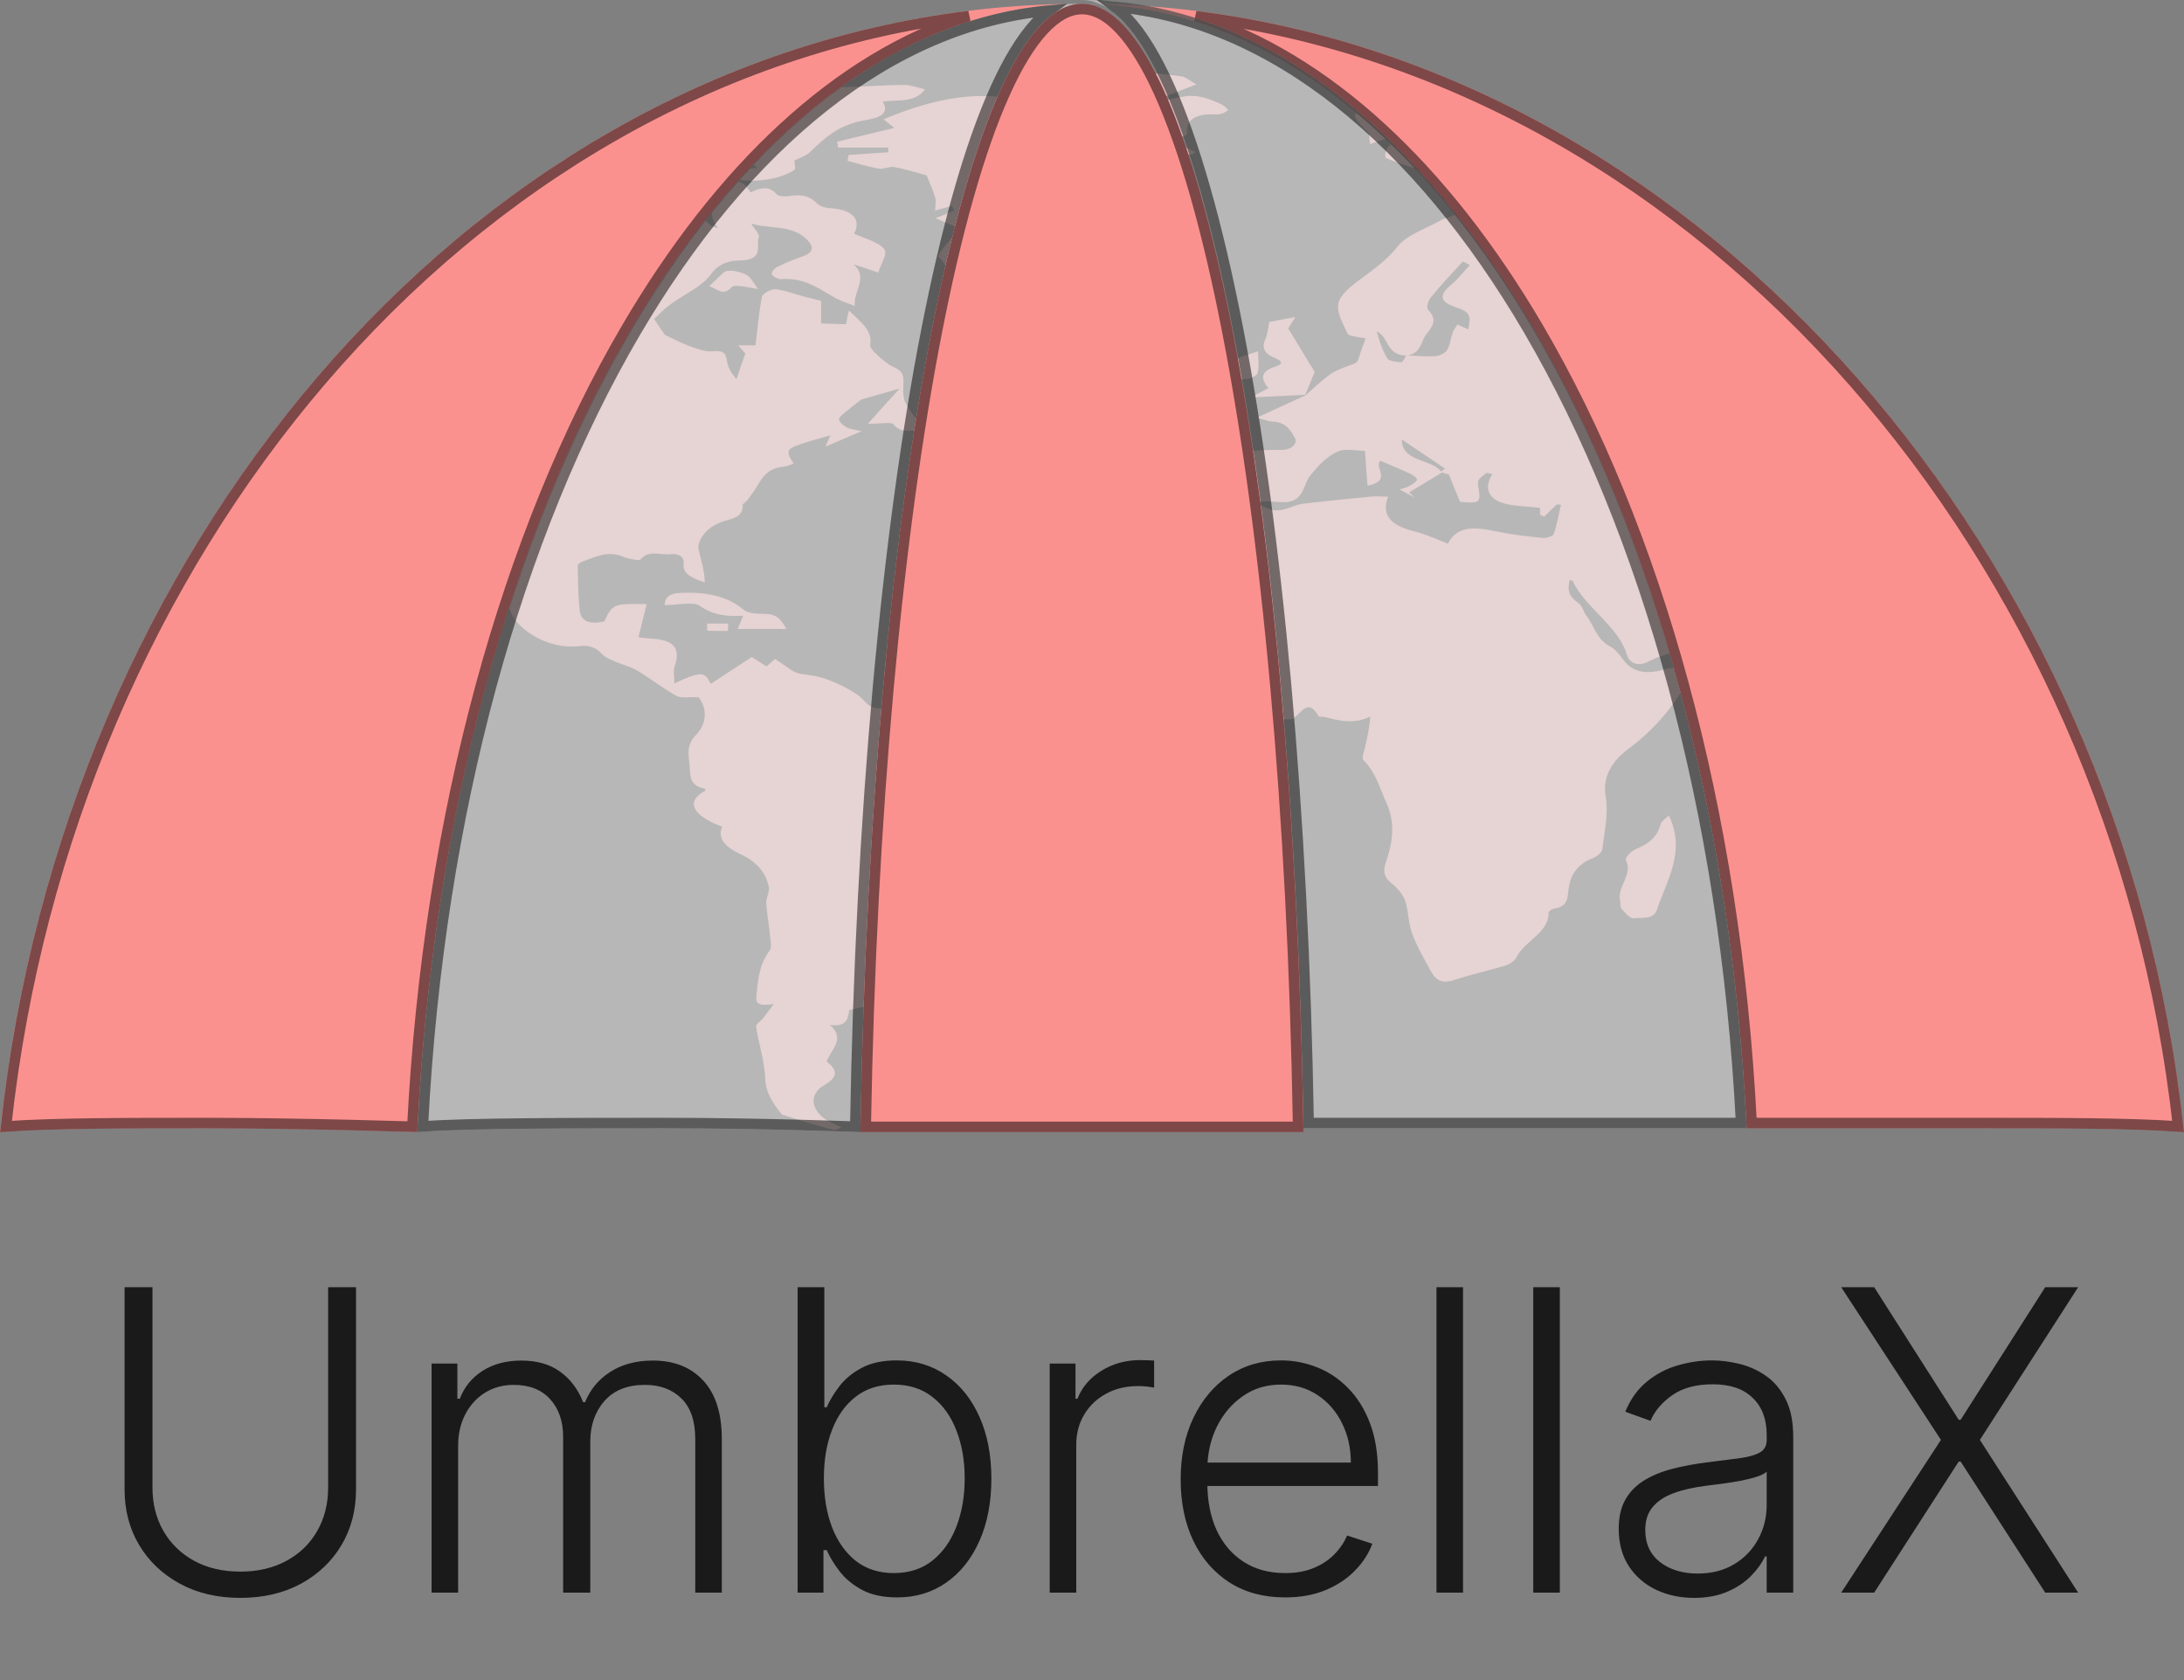<svg width="52" height="40" viewBox="0 0 52 40" fill="none" xmlns="http://www.w3.org/2000/svg">
<rect x="0" y="0" width="52" height="40" fill="#808080" stroke="none"/>
<path d="M7.813 30.646H8.477V35.461C8.477 35.956 8.361 36.399 8.129 36.789C7.897 37.178 7.574 37.484 7.16 37.709C6.748 37.931 6.268 38.043 5.722 38.043C5.177 38.043 4.698 37.93 4.283 37.705C3.869 37.48 3.546 37.174 3.314 36.786C3.082 36.397 2.966 35.956 2.966 35.461V30.646H3.63V35.415C3.63 35.801 3.716 36.145 3.889 36.448C4.062 36.749 4.305 36.986 4.617 37.158C4.932 37.331 5.3 37.418 5.722 37.418C6.143 37.418 6.511 37.331 6.826 37.158C7.141 36.986 7.384 36.749 7.554 36.448C7.727 36.145 7.813 35.801 7.813 35.415V30.646ZM10.276 37.919V32.464H10.89V33.302H10.947C11.056 33.02 11.237 32.799 11.49 32.638C11.746 32.475 12.053 32.393 12.41 32.393C12.787 32.393 13.095 32.482 13.337 32.659C13.581 32.834 13.763 33.076 13.884 33.384H13.93C14.053 33.081 14.253 32.84 14.53 32.663C14.809 32.483 15.148 32.393 15.546 32.393C16.052 32.393 16.453 32.553 16.746 32.872C17.04 33.19 17.186 33.654 17.186 34.264V37.919H16.554V34.264C16.554 33.834 16.444 33.51 16.224 33.295C16.004 33.079 15.714 32.972 15.354 32.972C14.937 32.972 14.617 33.1 14.392 33.355C14.167 33.611 14.054 33.935 14.054 34.328V37.919H13.408V34.208C13.408 33.838 13.305 33.54 13.099 33.313C12.893 33.085 12.603 32.972 12.229 32.972C11.978 32.972 11.752 33.033 11.551 33.156C11.352 33.279 11.194 33.451 11.079 33.671C10.965 33.889 10.908 34.14 10.908 34.424V37.919H10.276ZM18.991 37.919V30.646H19.627V33.504H19.684C19.755 33.341 19.857 33.173 19.989 33C20.124 32.827 20.3 32.683 20.518 32.567C20.738 32.449 21.015 32.389 21.349 32.389C21.797 32.389 22.19 32.508 22.528 32.745C22.867 32.979 23.131 33.308 23.32 33.732C23.509 34.153 23.604 34.644 23.604 35.205C23.604 35.769 23.509 36.262 23.32 36.686C23.133 37.11 22.87 37.44 22.532 37.677C22.196 37.914 21.805 38.032 21.36 38.032C21.029 38.032 20.752 37.973 20.529 37.855C20.309 37.736 20.131 37.591 19.996 37.418C19.861 37.243 19.757 37.072 19.684 36.906H19.606V37.919H18.991ZM19.616 35.195C19.616 35.635 19.681 36.026 19.812 36.367C19.944 36.705 20.134 36.971 20.38 37.166C20.628 37.357 20.929 37.453 21.282 37.453C21.644 37.453 21.951 37.354 22.201 37.155C22.453 36.954 22.643 36.683 22.773 36.342C22.904 36.001 22.969 35.618 22.969 35.195C22.969 34.776 22.904 34.398 22.773 34.062C22.645 33.726 22.456 33.459 22.205 33.263C21.954 33.064 21.646 32.965 21.282 32.965C20.927 32.965 20.625 33.06 20.376 33.252C20.13 33.442 19.942 33.704 19.812 34.041C19.681 34.374 19.616 34.759 19.616 35.195ZM24.993 37.919V32.464H25.607V33.302H25.653C25.762 33.027 25.951 32.806 26.221 32.638C26.494 32.468 26.801 32.382 27.145 32.382C27.197 32.382 27.255 32.383 27.319 32.386C27.383 32.388 27.436 32.391 27.479 32.393V33.036C27.45 33.031 27.4 33.024 27.329 33.014C27.258 33.005 27.181 33 27.099 33C26.814 33 26.561 33.06 26.339 33.181C26.118 33.3 25.944 33.464 25.817 33.675C25.689 33.886 25.625 34.126 25.625 34.396V37.919H24.993ZM30.596 38.032C30.087 38.032 29.647 37.914 29.275 37.677C28.904 37.438 28.616 37.108 28.413 36.686C28.211 36.262 28.111 35.775 28.111 35.223C28.111 34.674 28.211 34.186 28.413 33.76C28.616 33.332 28.897 32.997 29.254 32.755C29.614 32.511 30.029 32.389 30.5 32.389C30.797 32.389 31.082 32.444 31.356 32.553C31.631 32.659 31.877 32.824 32.095 33.046C32.315 33.267 32.489 33.545 32.617 33.881C32.745 34.215 32.809 34.61 32.809 35.067V35.379H28.547V34.822H32.163C32.163 34.471 32.091 34.157 31.949 33.877C31.81 33.596 31.614 33.373 31.363 33.21C31.115 33.046 30.827 32.965 30.5 32.965C30.155 32.965 29.851 33.057 29.588 33.242C29.325 33.426 29.119 33.67 28.97 33.973C28.823 34.276 28.749 34.608 28.746 34.968V35.301C28.746 35.734 28.821 36.113 28.97 36.438C29.122 36.76 29.336 37.009 29.613 37.187C29.89 37.364 30.218 37.453 30.596 37.453C30.855 37.453 31.081 37.413 31.275 37.333C31.471 37.252 31.636 37.144 31.768 37.009C31.903 36.872 32.005 36.722 32.074 36.558L32.674 36.754C32.591 36.983 32.455 37.195 32.265 37.389C32.078 37.584 31.844 37.74 31.562 37.858C31.283 37.974 30.961 38.032 30.596 38.032ZM34.834 30.646V37.919H34.202V30.646H34.834ZM37.139 30.646V37.919H36.506V30.646H37.139ZM40.334 38.043C40.005 38.043 39.705 37.979 39.432 37.851C39.16 37.721 38.944 37.534 38.783 37.29C38.622 37.044 38.541 36.745 38.541 36.395C38.541 36.125 38.592 35.898 38.694 35.713C38.796 35.529 38.94 35.377 39.127 35.259C39.314 35.14 39.535 35.047 39.791 34.978C40.047 34.91 40.329 34.856 40.636 34.818C40.942 34.78 41.2 34.747 41.41 34.719C41.624 34.691 41.786 34.645 41.897 34.584C42.008 34.522 42.064 34.423 42.064 34.286V34.158C42.064 33.786 41.953 33.494 41.73 33.281C41.51 33.065 41.193 32.958 40.778 32.958C40.385 32.958 40.065 33.044 39.816 33.217C39.57 33.39 39.397 33.593 39.298 33.828L38.697 33.611C38.821 33.313 38.991 33.075 39.209 32.897C39.427 32.717 39.67 32.588 39.94 32.51C40.21 32.43 40.484 32.389 40.761 32.389C40.969 32.389 41.186 32.417 41.41 32.471C41.638 32.526 41.849 32.62 42.043 32.755C42.237 32.888 42.394 33.074 42.515 33.313C42.636 33.549 42.696 33.85 42.696 34.215V37.919H42.064V37.056H42.025C41.949 37.217 41.837 37.373 41.688 37.524C41.538 37.676 41.351 37.8 41.126 37.897C40.901 37.994 40.638 38.043 40.334 38.043ZM40.42 37.464C40.756 37.464 41.047 37.389 41.293 37.24C41.539 37.091 41.729 36.893 41.861 36.647C41.996 36.399 42.064 36.125 42.064 35.827V35.038C42.017 35.084 41.937 35.124 41.826 35.159C41.717 35.195 41.59 35.227 41.446 35.255C41.304 35.281 41.162 35.304 41.02 35.323C40.878 35.342 40.75 35.358 40.636 35.372C40.329 35.41 40.066 35.469 39.848 35.55C39.63 35.63 39.463 35.742 39.347 35.884C39.231 36.023 39.173 36.203 39.173 36.423C39.173 36.755 39.292 37.012 39.528 37.194C39.765 37.374 40.062 37.464 40.42 37.464ZM44.623 30.646L46.636 33.803H46.682L48.696 30.646H49.48L47.14 34.282L49.48 37.919H48.696L46.682 34.797H46.636L44.623 37.919H43.838L46.213 34.282L43.838 30.646H44.623Z" fill="black" fill-opacity="0.8"/>
<path d="M38.495 5.956C38.472 5.78 38.456 5.681 38.433 5.569C38.285 5.569 38.153 5.569 38.021 5.569C37.974 5.991 37.889 6.085 37.554 6.073C37.686 5.95 37.64 5.845 37.484 5.769C37.251 5.663 37.002 5.575 36.753 5.482C36.496 5.382 36.201 5.318 35.991 5.183C35.532 4.89 35.221 4.849 34.7 5.089C34.568 5.154 34.404 5.189 34.28 5.259C33.93 5.452 33.479 5.605 33.277 5.868C33.012 6.208 32.655 6.448 32.305 6.711C32.11 6.858 31.885 7.057 31.861 7.25C31.83 7.473 31.986 7.719 32.087 7.947C32.11 7.994 32.258 8.006 32.343 8.029C32.413 8.047 32.499 8.047 32.515 8.053C32.445 8.246 32.382 8.416 32.328 8.591C32.289 8.662 32.157 8.685 32.04 8.732C31.9 8.785 31.752 8.849 31.644 8.931C31.441 9.083 31.27 9.247 31.084 9.411C30.726 9.575 30.368 9.739 29.925 9.944C30.111 9.991 30.197 10.032 30.283 10.038C30.617 10.044 30.726 10.243 30.827 10.419C30.913 10.577 30.718 10.717 30.516 10.711C30.213 10.706 29.901 10.723 29.598 10.746C29.552 10.752 29.482 10.823 29.482 10.864C29.474 11.197 29.474 11.537 29.474 11.848C29.707 11.894 29.894 11.97 30.041 11.947C30.345 11.9 30.718 12.064 30.936 11.812C31.068 11.66 31.084 11.449 31.216 11.297C31.387 11.092 31.581 10.875 31.846 10.752C32.017 10.67 32.32 10.735 32.499 10.735C32.515 10.981 32.538 11.268 32.561 11.566C33.168 11.438 32.701 11.127 32.865 10.969C33.106 11.075 33.355 11.174 33.588 11.285C33.658 11.315 33.751 11.397 33.736 11.426C33.712 11.485 33.619 11.531 33.541 11.578C33.495 11.607 33.425 11.619 33.323 11.654C33.479 11.736 33.58 11.789 33.689 11.848C33.642 11.807 33.596 11.766 33.549 11.725C33.813 11.566 34.07 11.408 34.334 11.25C34.389 11.268 34.443 11.28 34.498 11.297C34.583 11.514 34.669 11.73 34.762 11.947C35.221 11.994 35.26 11.97 35.206 11.631C35.198 11.566 35.174 11.49 35.206 11.432C35.244 11.361 35.33 11.315 35.4 11.256C35.447 11.268 35.493 11.28 35.532 11.291C35.353 11.566 35.4 11.83 35.727 11.959C35.991 12.058 36.325 12.047 36.668 12.094C36.668 12.105 36.668 12.181 36.668 12.258C36.699 12.269 36.73 12.287 36.769 12.299C36.87 12.199 36.971 12.099 37.072 12.006C37.103 12.011 37.134 12.017 37.165 12.023C37.111 12.252 37.072 12.486 36.994 12.714C36.979 12.761 36.823 12.814 36.745 12.808C36.388 12.773 36.03 12.732 35.68 12.662C35.174 12.556 34.708 12.48 34.474 12.943C34.194 12.837 33.961 12.72 33.697 12.656C33.168 12.527 32.865 12.304 33.051 11.824C32.872 11.824 32.756 11.812 32.631 11.824C32.133 11.871 31.644 11.924 31.154 11.976C31.052 11.988 30.951 12 30.866 12.029C30.617 12.117 30.376 12.234 30.104 12.064C30.073 12.041 29.964 12.053 29.925 12.076C29.738 12.199 29.482 12.31 29.412 12.463C29.194 12.937 28.867 13.335 28.486 13.751C28.097 14.167 27.903 14.729 28.027 15.291C28.074 15.508 27.934 15.795 28.082 15.93C28.424 16.252 28.564 16.656 29.007 16.943C29.583 17.312 30.158 17.124 30.749 17.124C30.773 17.124 30.788 17.101 30.811 17.089C30.99 16.972 31.146 16.609 31.395 17.054C31.402 17.072 31.496 17.06 31.543 17.072C31.885 17.159 32.235 17.253 32.623 17.06C32.608 17.341 32.546 17.587 32.491 17.833C32.468 17.921 32.413 18.05 32.468 18.102C32.771 18.413 32.857 18.782 33.02 19.139C33.23 19.625 33.152 20.07 32.997 20.527C32.927 20.732 32.942 20.884 33.145 21.042C33.285 21.154 33.401 21.3 33.456 21.446C33.541 21.698 33.526 21.973 33.619 22.219C33.736 22.536 33.914 22.84 34.078 23.139C34.179 23.315 34.311 23.438 34.63 23.332C35.027 23.197 35.447 23.11 35.851 22.987C35.96 22.951 36.069 22.869 36.108 22.788C36.294 22.407 36.893 22.196 36.87 21.727C36.87 21.698 36.948 21.64 37.002 21.634C37.336 21.581 37.321 21.376 37.344 21.195C37.383 20.866 37.515 20.591 37.935 20.427C38.036 20.386 38.145 20.287 38.153 20.211C38.2 19.795 38.301 19.373 38.231 18.969C38.145 18.489 38.394 18.108 38.775 17.827C39.374 17.382 39.802 16.867 40.136 16.304C40.206 16.187 40.136 16.023 40.128 15.883C39.957 15.9 39.771 15.894 39.615 15.941C39.164 16.07 38.853 15.994 38.635 15.689C38.557 15.584 38.472 15.467 38.347 15.397C37.998 15.215 37.966 14.905 37.772 14.659C37.694 14.559 37.679 14.419 37.57 14.348C37.336 14.19 37.321 14.02 37.375 13.809C37.406 13.815 37.445 13.821 37.445 13.833C37.741 14.471 38.534 14.905 38.736 15.59C38.791 15.777 38.985 15.906 39.304 15.725C39.53 15.602 39.825 15.555 40.066 15.449C40.486 15.274 40.906 15.104 41.287 14.887C41.458 14.787 41.567 14.588 41.614 14.424C41.637 14.354 41.435 14.255 41.357 14.155C41.295 14.079 41.272 13.985 41.233 13.897C41.264 13.886 41.287 13.88 41.318 13.868C41.388 13.927 41.45 13.991 41.45 13.985C41.933 13.985 42.345 13.962 42.749 13.997C42.944 14.014 43.115 14.143 43.301 14.225C43.216 14.319 43.247 14.407 43.325 14.454C43.325 14.413 43.333 14.372 43.333 14.331C43.333 11.022 41.723 8 39.071 5.669C38.861 5.739 38.674 5.833 38.495 5.956ZM33.036 8.539C32.911 8.334 32.841 8.117 32.779 7.889C33.082 8.041 32.997 8.451 33.479 8.468C33.44 8.527 33.401 8.626 33.362 8.626C33.253 8.615 33.075 8.597 33.036 8.539ZM34.311 11.227C34.101 10.928 33.37 11.004 33.378 10.465C33.767 10.729 34.086 10.94 34.404 11.156C34.373 11.18 34.342 11.203 34.311 11.227ZM34.723 7.338C35.097 7.455 34.972 7.66 34.964 7.842C34.871 7.801 34.785 7.766 34.7 7.725C34.661 7.795 34.607 7.859 34.583 7.93C34.537 8.064 34.529 8.211 34.451 8.34C34.412 8.404 34.272 8.474 34.171 8.48C33.961 8.492 33.743 8.474 33.526 8.463C33.852 8.392 33.821 8.129 33.961 7.959C34.109 7.777 34.226 7.607 34.016 7.391C33.953 7.326 34 7.162 34.07 7.08C34.303 6.788 34.575 6.506 34.832 6.225C34.887 6.255 34.941 6.284 34.995 6.313C34.855 6.46 34.731 6.624 34.575 6.758C34.241 7.034 34.264 7.192 34.723 7.338ZM37.297 6.26C37.196 6.342 37.087 6.419 36.94 6.53C36.668 6.495 36.668 6.495 36.551 6.009C36.893 6.032 37.212 6.056 37.531 6.079C37.453 6.137 37.375 6.202 37.297 6.26ZM40.004 13.042C40.136 13.083 40.3 13.095 40.385 13.165C40.494 13.247 40.517 13.394 40.618 13.482C40.758 13.604 40.945 13.704 41.085 13.792C40.976 13.809 40.789 13.833 40.595 13.856C40.401 13.616 40.191 13.364 39.988 13.113C39.988 13.095 39.996 13.072 40.004 13.042ZM14.892 4.064C15.117 4.006 15.319 3.859 15.537 4.076C15.568 4.111 15.716 4.111 15.794 4.088C15.903 4.053 16.066 4 16.081 3.935C16.105 3.836 16.05 3.713 15.973 3.625C15.941 3.59 15.755 3.607 15.654 3.631C15.397 3.695 15.148 3.777 14.861 3.865C14.861 3.836 14.861 3.812 14.853 3.789C14.612 3.93 14.371 4.076 14.137 4.228C14.394 4.181 14.643 4.129 14.892 4.064ZM24.341 18.301C24.092 18.419 23.991 18.249 23.835 18.178C23.68 18.108 23.485 18.079 23.306 18.055C23.159 18.032 22.995 18.067 22.855 18.026C22.505 17.927 22.171 17.798 21.79 17.675C21.79 17.587 21.798 17.47 21.79 17.358C21.759 17.089 21.386 16.767 21.113 16.837C20.67 16.949 20.623 16.673 20.406 16.533C20.095 16.334 19.721 16.146 19.34 16.082C19.161 16.052 18.99 16.058 18.842 15.953C18.718 15.865 18.593 15.783 18.454 15.689C18.384 15.748 18.321 15.801 18.251 15.865C18.142 15.795 18.034 15.73 17.901 15.643C17.567 15.859 17.24 16.07 16.922 16.281C16.774 15.982 16.696 15.976 16.058 16.269C16.058 16.111 16.027 15.976 16.066 15.859C16.214 15.402 16.035 15.221 15.413 15.197C15.335 15.197 15.257 15.174 15.203 15.168C15.273 14.893 15.327 14.647 15.397 14.383C14.596 14.372 14.596 14.372 14.386 14.793C14.052 14.875 13.826 14.799 13.803 14.53C13.764 14.173 13.764 13.815 13.756 13.458C13.756 13.429 13.818 13.394 13.857 13.376C14.168 13.265 14.464 13.095 14.845 13.259C14.969 13.312 15.234 13.353 15.249 13.323C15.436 13.083 15.724 13.224 15.957 13.195C16.167 13.171 16.299 13.259 16.276 13.429C16.253 13.681 16.502 13.768 16.782 13.868C16.774 13.61 16.704 13.364 16.642 13.118C16.626 13.066 16.626 13.013 16.634 12.966C16.712 12.668 16.984 12.468 17.334 12.38C17.629 12.304 17.691 12.193 17.684 12.006C17.8 11.924 17.855 11.824 17.925 11.73C18.111 11.485 18.174 11.156 18.671 11.11C18.749 11.104 18.819 11.063 18.897 11.034C18.726 10.787 18.726 10.7 18.944 10.618C19.192 10.524 19.465 10.454 19.768 10.366C19.729 10.465 19.698 10.524 19.651 10.635C19.954 10.506 20.196 10.401 20.515 10.266C20.343 10.225 20.242 10.22 20.165 10.178C20.079 10.132 19.993 10.061 19.978 9.991C19.97 9.938 20.063 9.868 20.126 9.815C20.227 9.728 20.336 9.646 20.507 9.511C20.709 9.452 21.02 9.364 21.417 9.253C21.137 9.558 20.919 9.804 20.662 10.091C20.942 10.091 21.222 10.044 21.269 10.097C21.44 10.325 21.666 10.243 22 10.237C21.844 10.014 21.704 9.839 21.596 9.657C21.541 9.575 21.518 9.482 21.51 9.388C21.494 9.236 21.533 9.077 21.494 8.931C21.479 8.855 21.362 8.767 21.261 8.732C21.137 8.685 20.693 8.316 20.717 8.217C20.787 7.871 20.491 7.666 20.211 7.391C20.18 7.531 20.165 7.613 20.141 7.719C19.947 7.713 19.76 7.707 19.55 7.701C19.55 7.49 19.55 7.309 19.55 7.162C19.387 7.121 19.27 7.092 19.154 7.063C18.928 7.004 18.702 6.911 18.469 6.887C18.368 6.875 18.158 6.987 18.142 7.063C18.065 7.438 18.041 7.824 17.987 8.222C17.87 8.222 17.746 8.222 17.575 8.222C17.66 8.322 17.715 8.381 17.746 8.416C17.668 8.632 17.598 8.831 17.536 9.025C17.404 8.884 17.334 8.744 17.31 8.597C17.279 8.439 17.264 8.334 16.968 8.363C16.797 8.381 16.587 8.299 16.416 8.24C16.206 8.164 16.019 8.058 15.833 7.976C15.755 7.865 15.677 7.748 15.576 7.596C15.685 7.49 15.809 7.356 15.957 7.25C16.284 7.01 16.719 6.823 16.922 6.536C17.1 6.284 17.357 6.202 17.606 6.202C18.205 6.196 17.995 5.856 18.065 5.651C18.096 5.564 17.956 5.446 17.886 5.323C18.306 5.458 18.835 5.341 19.2 5.692C19.387 5.874 19.379 6.014 19.099 6.108C18.897 6.178 18.695 6.26 18.508 6.354C18.438 6.389 18.36 6.483 18.376 6.53C18.399 6.583 18.531 6.653 18.601 6.647C19.169 6.6 19.519 6.893 19.916 7.11C20.04 7.174 20.18 7.215 20.351 7.285C20.32 6.922 20.678 6.618 20.328 6.296C20.499 6.348 20.662 6.407 20.911 6.489C20.973 6.284 21.144 6.044 21.051 5.927C20.919 5.763 20.592 5.681 20.336 5.564C20.515 5.218 20.297 4.984 19.745 4.954C19.643 4.949 19.503 4.902 19.449 4.837C19.27 4.656 19.06 4.621 18.78 4.668C18.695 4.685 18.531 4.673 18.5 4.632C18.306 4.404 18.096 4.474 17.87 4.58C17.691 4.281 17.544 4.252 17.264 4.504C16.968 4.761 16.805 5.054 17.093 5.429C16.991 5.4 16.953 5.394 16.937 5.376C16.75 5.23 16.587 5.066 16.377 4.943C16.299 4.896 16.074 4.896 16.027 4.943C15.949 5.013 15.903 5.189 15.957 5.241C16.198 5.446 16.097 5.599 15.903 5.815C15.825 5.692 15.771 5.605 15.7 5.487C15.257 5.751 14.829 5.851 14.448 5.446C14.666 5.341 15.327 5.786 15.094 5.148C15.148 5.124 15.195 5.107 15.242 5.089C15.708 4.943 16.221 4.82 15.934 4.269C15.335 4.287 14.682 4.146 14.238 4.562C14.114 4.521 13.997 4.48 13.881 4.439C13.484 4.708 13.111 4.984 12.753 5.277C12.838 5.3 12.916 5.318 12.994 5.353C13.118 5.4 13.227 5.476 13.336 5.534C13.569 5.54 13.811 5.564 14.021 5.64C14.106 5.675 14.106 5.833 14.137 5.909C13.671 5.792 13.258 5.692 12.862 5.575C12.737 5.54 12.597 5.528 12.457 5.523C11.26 6.542 10.272 7.695 9.533 8.954C9.603 9.517 9.634 10.073 9.642 10.624C9.65 11.063 9.665 11.502 9.634 11.941C9.619 12.158 9.774 12.269 9.945 12.398C10.07 12.492 10.202 12.603 10.257 12.726C10.428 13.148 10.676 13.546 10.995 13.909C11.096 14.026 11.314 14.085 11.477 14.167C11.501 14.143 11.516 14.12 11.54 14.097C11.493 13.944 11.439 13.798 11.376 13.604C11.594 13.774 11.773 13.897 11.913 14.038C12.006 14.126 12.092 14.243 12.1 14.354C12.154 14.928 13.01 15.473 13.78 15.385C14.052 15.35 14.2 15.426 14.347 15.584C14.425 15.666 14.565 15.713 14.682 15.765C14.845 15.836 15.024 15.877 15.172 15.965C15.491 16.158 15.778 16.386 16.105 16.568C16.206 16.627 16.4 16.591 16.634 16.603C16.82 16.831 16.859 17.206 16.564 17.505C16.315 17.763 16.408 18.02 16.424 18.29C16.439 18.495 16.424 18.706 16.774 18.776C16.789 18.776 16.789 18.805 16.797 18.823C16.315 19.075 16.47 19.414 17.194 19.683C17.054 20 17.349 20.205 17.614 20.328C18.034 20.521 18.236 20.785 18.306 21.118C18.329 21.241 18.236 21.37 18.244 21.499C18.259 21.768 18.314 22.038 18.337 22.307C18.345 22.419 18.384 22.559 18.314 22.647C18.073 22.975 18.049 23.326 18.01 23.689C17.987 23.924 18.073 23.947 18.422 23.906C18.314 24.052 18.236 24.152 18.166 24.246C18.111 24.316 17.987 24.386 18.003 24.445C18.065 24.861 18.205 25.271 18.22 25.681C18.228 26.009 18.407 26.278 18.617 26.536C19.021 26.67 19.441 26.793 19.861 26.905C19.923 26.887 19.986 26.869 20.032 26.84C19.939 26.799 19.861 26.758 19.776 26.717C19.332 26.506 19.216 26.073 19.62 25.839C19.993 25.622 19.916 25.464 19.682 25.271C19.791 24.984 20.141 24.726 19.76 24.404C20.172 24.457 20.196 24.24 20.219 24.047C21.012 23.871 21.269 23.883 20.973 23.238C21.432 23.315 21.72 23.162 21.914 22.869C22.078 22.623 22.342 22.407 22.428 22.149C22.537 21.821 22.715 21.587 23.151 21.482C23.291 21.446 23.501 21.411 23.532 21.341C23.649 21.083 23.758 20.814 23.75 20.55C23.742 20.293 23.851 20.111 24.045 19.918C24.45 19.496 24.854 19.063 24.582 18.5C24.512 18.395 24.356 18.296 24.341 18.301ZM14.853 4.644C15.024 4.679 15.179 4.714 15.327 4.744C15.335 4.767 15.351 4.796 15.358 4.82C15.203 4.878 15.047 4.931 14.853 5.001C14.853 4.867 14.853 4.773 14.853 4.644ZM28.416 3.666C28.214 3.701 27.957 3.689 27.833 3.783C27.755 3.842 27.942 4.058 27.91 4.193C27.864 4.381 27.872 4.632 27.475 4.656C27.529 4.761 27.576 4.855 27.646 4.978C27.522 4.966 27.452 4.96 27.382 4.954C27.374 4.978 27.358 4.995 27.366 5.007C27.382 5.072 27.405 5.136 27.428 5.2C27.351 5.2 27.265 5.224 27.195 5.206C27.047 5.165 26.915 5.083 26.767 5.054C26.643 5.025 26.495 5.048 26.363 5.048C26.363 5.077 26.355 5.113 26.355 5.142C26.581 5.189 26.814 5.236 27.141 5.306C26.759 5.511 26.448 5.716 26.091 5.862C25.647 6.05 25.235 6.313 24.652 6.284C24.566 6.278 24.434 6.506 24.356 6.635C24.146 6.975 23.944 7.321 23.789 7.596C23.462 7.52 23.236 7.449 23.003 7.42C22.708 7.385 22.645 7.209 22.63 7.051C22.591 6.735 22.661 6.413 22.358 6.126C22.296 6.067 22.529 5.821 22.653 5.675C22.715 5.605 22.84 5.569 22.98 5.499C22.715 5.382 22.505 5.294 22.272 5.195C22.451 5.124 22.583 5.077 22.708 5.013C22.723 5.007 22.684 4.937 22.669 4.902C22.521 4.943 22.397 4.978 22.264 5.013C22.264 4.908 22.296 4.802 22.264 4.703C22.21 4.515 22.124 4.328 22.062 4.176C21.79 4.099 21.541 4.023 21.284 3.976C21.176 3.959 21.036 4.035 20.927 4.017C20.67 3.971 20.429 3.894 20.18 3.83C20.188 3.783 20.196 3.736 20.203 3.689C20.515 3.666 20.833 3.648 21.144 3.625C21.144 3.59 21.152 3.549 21.152 3.514C20.756 3.514 20.351 3.514 19.954 3.514C19.947 3.467 19.939 3.42 19.931 3.373C20.367 3.268 20.802 3.162 21.292 3.045C21.176 2.952 21.106 2.899 21.036 2.84C22.047 2.424 23.089 2.126 24.294 2.378C24.271 2.255 24.271 2.19 24.24 2.132C24.146 1.897 24.302 1.821 24.574 1.81C25.422 1.78 26.27 1.745 27.117 1.733C27.452 1.728 27.786 1.774 28.12 1.815C28.229 1.827 28.315 1.915 28.486 2.009C28.167 2.132 27.91 2.231 27.654 2.331C27.669 2.354 27.677 2.378 27.693 2.401C27.887 2.36 28.082 2.307 28.284 2.284C28.408 2.272 28.548 2.296 28.673 2.325C28.82 2.366 28.968 2.43 29.1 2.495C29.163 2.524 29.201 2.577 29.248 2.624C29.186 2.659 29.124 2.706 29.054 2.717C28.968 2.735 28.875 2.717 28.789 2.723C28.408 2.735 28.214 2.905 28.268 3.198C28.144 3.25 28.019 3.309 27.903 3.362C28.097 3.449 28.276 3.531 28.463 3.619C28.447 3.619 28.432 3.643 28.416 3.666ZM26.394 2.208C26.394 2.249 26.402 2.29 26.402 2.337C26.767 2.167 27.218 2.583 27.638 2.149C27.164 2.173 26.783 2.19 26.394 2.208Z" fill="#FECACA" fill-opacity="0.75"/>
<path d="M17.591 2.506C17.676 2.583 17.77 2.659 17.863 2.729C17.832 2.747 17.808 2.764 17.777 2.788C17.661 2.706 17.552 2.618 17.435 2.542C17.186 2.641 16.937 2.747 16.689 2.852C16.696 2.864 16.696 2.87 16.704 2.881C16.782 3.01 16.875 3.127 17.007 3.309C17.046 3.321 17.186 3.35 17.326 3.391C17.474 3.127 17.668 2.94 18.088 3.004C17.894 3.116 17.707 3.221 17.521 3.326C17.598 3.397 17.645 3.438 17.707 3.502C17.295 3.467 17.124 3.572 17.116 3.836C16.976 3.871 16.844 3.906 16.704 3.941C16.735 4 16.735 4.012 16.743 4.017C17.365 4.381 18.329 4.404 18.905 4.053C18.959 4.023 18.913 3.9 18.913 3.824C19.006 3.771 19.193 3.719 19.294 3.613C19.636 3.285 19.963 2.981 20.554 2.87C20.733 2.834 21.238 2.788 21.02 2.419C21.37 2.366 21.775 2.465 22.024 2.126C21.837 2.085 21.681 2.02 21.526 2.02C21.059 2.026 20.6 2.061 20.134 2.073C19.651 2.085 19.177 2.085 18.695 2.085C18.314 2.208 17.941 2.342 17.567 2.489C17.583 2.495 17.583 2.501 17.591 2.506ZM17.147 3.842C17.443 3.871 17.793 3.707 18.026 4C17.692 4.029 17.396 4.017 17.147 3.842ZM34.918 3.643C34.451 3.812 34.265 3.59 34.039 3.362C33.961 3.602 33.899 3.795 33.814 4.047C33.518 3.953 33.254 3.871 33.005 3.766C32.966 3.748 32.981 3.596 33.036 3.52C33.09 3.432 33.207 3.367 33.3 3.291C33.285 3.268 33.269 3.244 33.254 3.221C33.067 3.285 32.88 3.344 32.616 3.432C32.608 3.326 32.6 3.221 32.6 3.186C32.461 3.028 32.313 2.911 32.258 2.77C32.235 2.717 32.468 2.542 32.538 2.553C32.756 2.594 32.958 2.7 33.16 2.776C33.16 2.747 33.16 2.659 33.16 2.553C33.409 2.536 33.635 2.477 33.643 2.758C33.643 2.811 33.798 2.899 33.899 2.911C34.257 2.957 34.521 3.098 34.731 3.303C34.817 3.414 34.856 3.537 34.918 3.643ZM39.732 19.414C40.152 20.263 39.685 20.96 39.444 21.675C39.367 21.897 39.079 21.845 38.884 21.862C38.807 21.868 38.682 21.722 38.604 21.634C38.566 21.581 38.589 21.505 38.573 21.441C38.495 21.113 38.884 20.831 38.713 20.486C38.682 20.422 38.83 20.263 38.947 20.216C39.281 20.088 39.468 19.894 39.538 19.625C39.545 19.566 39.631 19.514 39.732 19.414ZM31.084 9.4C30.687 9.417 30.291 9.441 29.894 9.458C29.886 9.441 29.878 9.423 29.878 9.411C29.987 9.353 30.088 9.3 30.197 9.241C30.034 9.036 29.987 8.849 30.353 8.732C30.555 8.668 30.547 8.603 30.345 8.521C30.119 8.427 30.026 8.281 30.127 8.076C30.182 7.953 30.189 7.818 30.221 7.666C30.392 7.631 30.578 7.596 30.843 7.549C30.757 7.684 30.711 7.754 30.672 7.818C30.882 8.158 31.084 8.504 31.302 8.855C31.239 9.007 31.162 9.206 31.076 9.405L31.084 9.4ZM18.726 14.975C18.337 14.975 17.987 14.975 17.567 14.975C17.622 14.84 17.653 14.758 17.692 14.659C17.303 14.688 16.976 14.641 16.657 14.424C16.51 14.319 16.121 14.407 15.825 14.407C15.833 14.22 15.934 14.126 16.222 14.114C16.805 14.091 17.311 14.184 17.715 14.524C17.793 14.588 17.964 14.612 18.088 14.612C18.438 14.612 18.539 14.647 18.726 14.975ZM27.211 6.149C27.281 6.085 27.382 5.979 27.53 5.845C27.794 6.196 28.222 6.009 28.611 6.044C28.657 6.114 28.696 6.196 28.759 6.266C28.922 6.454 28.86 6.565 28.595 6.665C28.276 6.782 27.538 6.711 27.351 6.518C27.32 6.489 27.343 6.43 27.328 6.383C27.296 6.319 27.265 6.255 27.211 6.149ZM29.956 8.363C29.956 8.603 29.987 8.749 29.941 8.884C29.925 8.949 29.77 9.013 29.669 9.025C29.544 9.042 29.303 9.019 29.295 8.984C29.256 8.867 29.233 8.685 29.326 8.615C29.459 8.498 29.692 8.457 29.956 8.363ZM18.049 6.881C17.863 6.852 17.77 6.829 17.668 6.817C17.591 6.811 17.451 6.793 17.427 6.829C17.209 7.08 17.062 6.858 16.883 6.817C17.007 6.7 17.116 6.588 17.233 6.483C17.326 6.395 17.731 6.471 17.847 6.6C17.902 6.665 17.948 6.735 18.049 6.881Z" fill="#FECACA" fill-opacity="0.75"/>
<path d="M17.334 15.022C17.17 15.022 17.007 15.022 16.844 15.016C16.836 15.016 16.836 14.905 16.836 14.846C17.007 14.846 17.17 14.846 17.341 14.846C17.334 14.905 17.334 14.963 17.334 15.022Z" fill="#FECACA" fill-opacity="0.75"/>
<path d="M25.761 0.091C39.152 0.091 50.458 12.293 52 26.955C50.87 26.863 49.13 26.863 47.102 26.863C44.748 26.863 42.957 26.863 41.587 26.863C40.856 11.838 34.039 0.091 25.761 0.091ZM25.761 0.091C17.483 0.091 10.666 11.929 9.935 26.955C9.935 26.955 7.253 26.863 4.899 26.863C2.87 26.863 1.131 26.863 0.001 26.955C1.543 12.202 12.37 0.091 25.761 0.091Z" fill="#FB918F"/>
<path d="M28.47 0.386C31.592 1.366 34.396 4.009 36.612 7.779C39.44 12.59 41.325 19.258 41.705 26.738H47.102C49.041 26.738 50.722 26.739 51.859 26.82C50.372 13.273 40.529 1.889 28.47 0.386ZM23.07 0.383C11.064 1.87 1.627 13.183 0.143 26.82C1.28 26.739 2.961 26.738 4.899 26.738C6.078 26.738 7.338 26.762 8.303 26.784C8.785 26.796 9.195 26.807 9.483 26.816C9.627 26.82 9.74 26.822 9.818 26.824C10.199 19.346 12.083 12.657 14.91 7.825C17.13 4.03 19.941 1.365 23.07 0.383Z" stroke="black" stroke-opacity="0.5" stroke-width="0.25"/>
<path d="M25.761 0.091C23.002 0.091 20.729 11.929 20.486 26.955C20.486 26.955 18.18 26.864 15.827 26.864C13.473 26.864 10.928 26.864 9.935 26.955C10.666 11.838 17.483 0.091 25.761 0.091ZM36.928 26.864C34.574 26.864 32.029 26.864 31.036 26.864C30.793 11.838 28.52 0 25.761 0C34.039 0 40.856 11.838 41.587 26.864C41.587 26.864 39.281 26.864 36.928 26.864Z" fill="#EEEEEF" fill-opacity="0.5"/>
<path d="M26.538 0.16C26.648 0.242 26.757 0.34 26.862 0.453C27.202 0.82 27.524 1.355 27.829 2.033C28.44 3.391 28.992 5.351 29.465 7.773C30.405 12.594 31.032 19.271 31.158 26.738H41.455C41.075 19.294 39.198 12.649 36.397 7.86C33.756 3.348 30.31 0.505 26.538 0.16ZM24.984 0.251C21.212 0.593 17.766 3.415 15.126 7.917C12.326 12.692 10.449 19.334 10.068 26.819C11.154 26.739 13.584 26.738 15.827 26.738C17.005 26.738 18.171 26.761 19.042 26.784C19.477 26.796 19.84 26.807 20.093 26.815C20.206 26.819 20.298 26.823 20.364 26.825C20.491 19.359 21.118 12.684 22.058 7.864C22.53 5.442 23.083 3.481 23.693 2.124C23.998 1.446 24.321 0.911 24.66 0.544C24.765 0.43 24.874 0.333 24.984 0.251Z" stroke="black" stroke-opacity="0.5" stroke-width="0.25"/>
<path d="M31.036 26.955C31.036 26.955 28.114 26.955 25.761 26.955C23.407 26.955 31.036 26.955 20.486 26.955C20.729 11.929 23.002 0.091 25.761 0.091C28.52 0.091 30.793 11.838 31.036 26.955Z" fill="#FB918F"/>
<path d="M25.761 0.216C25.464 0.216 25.158 0.375 24.844 0.714C24.53 1.053 24.221 1.56 23.921 2.227C23.322 3.558 22.774 5.497 22.303 7.912C21.366 12.713 20.74 19.373 20.613 26.829L30.908 26.829C30.782 19.328 30.156 12.668 29.22 7.878C28.749 5.469 28.201 3.539 27.602 2.214C27.302 1.551 26.992 1.047 26.679 0.71C26.365 0.373 26.058 0.216 25.761 0.216Z" stroke="black" stroke-opacity="0.5" stroke-width="0.25"/>
</svg>
